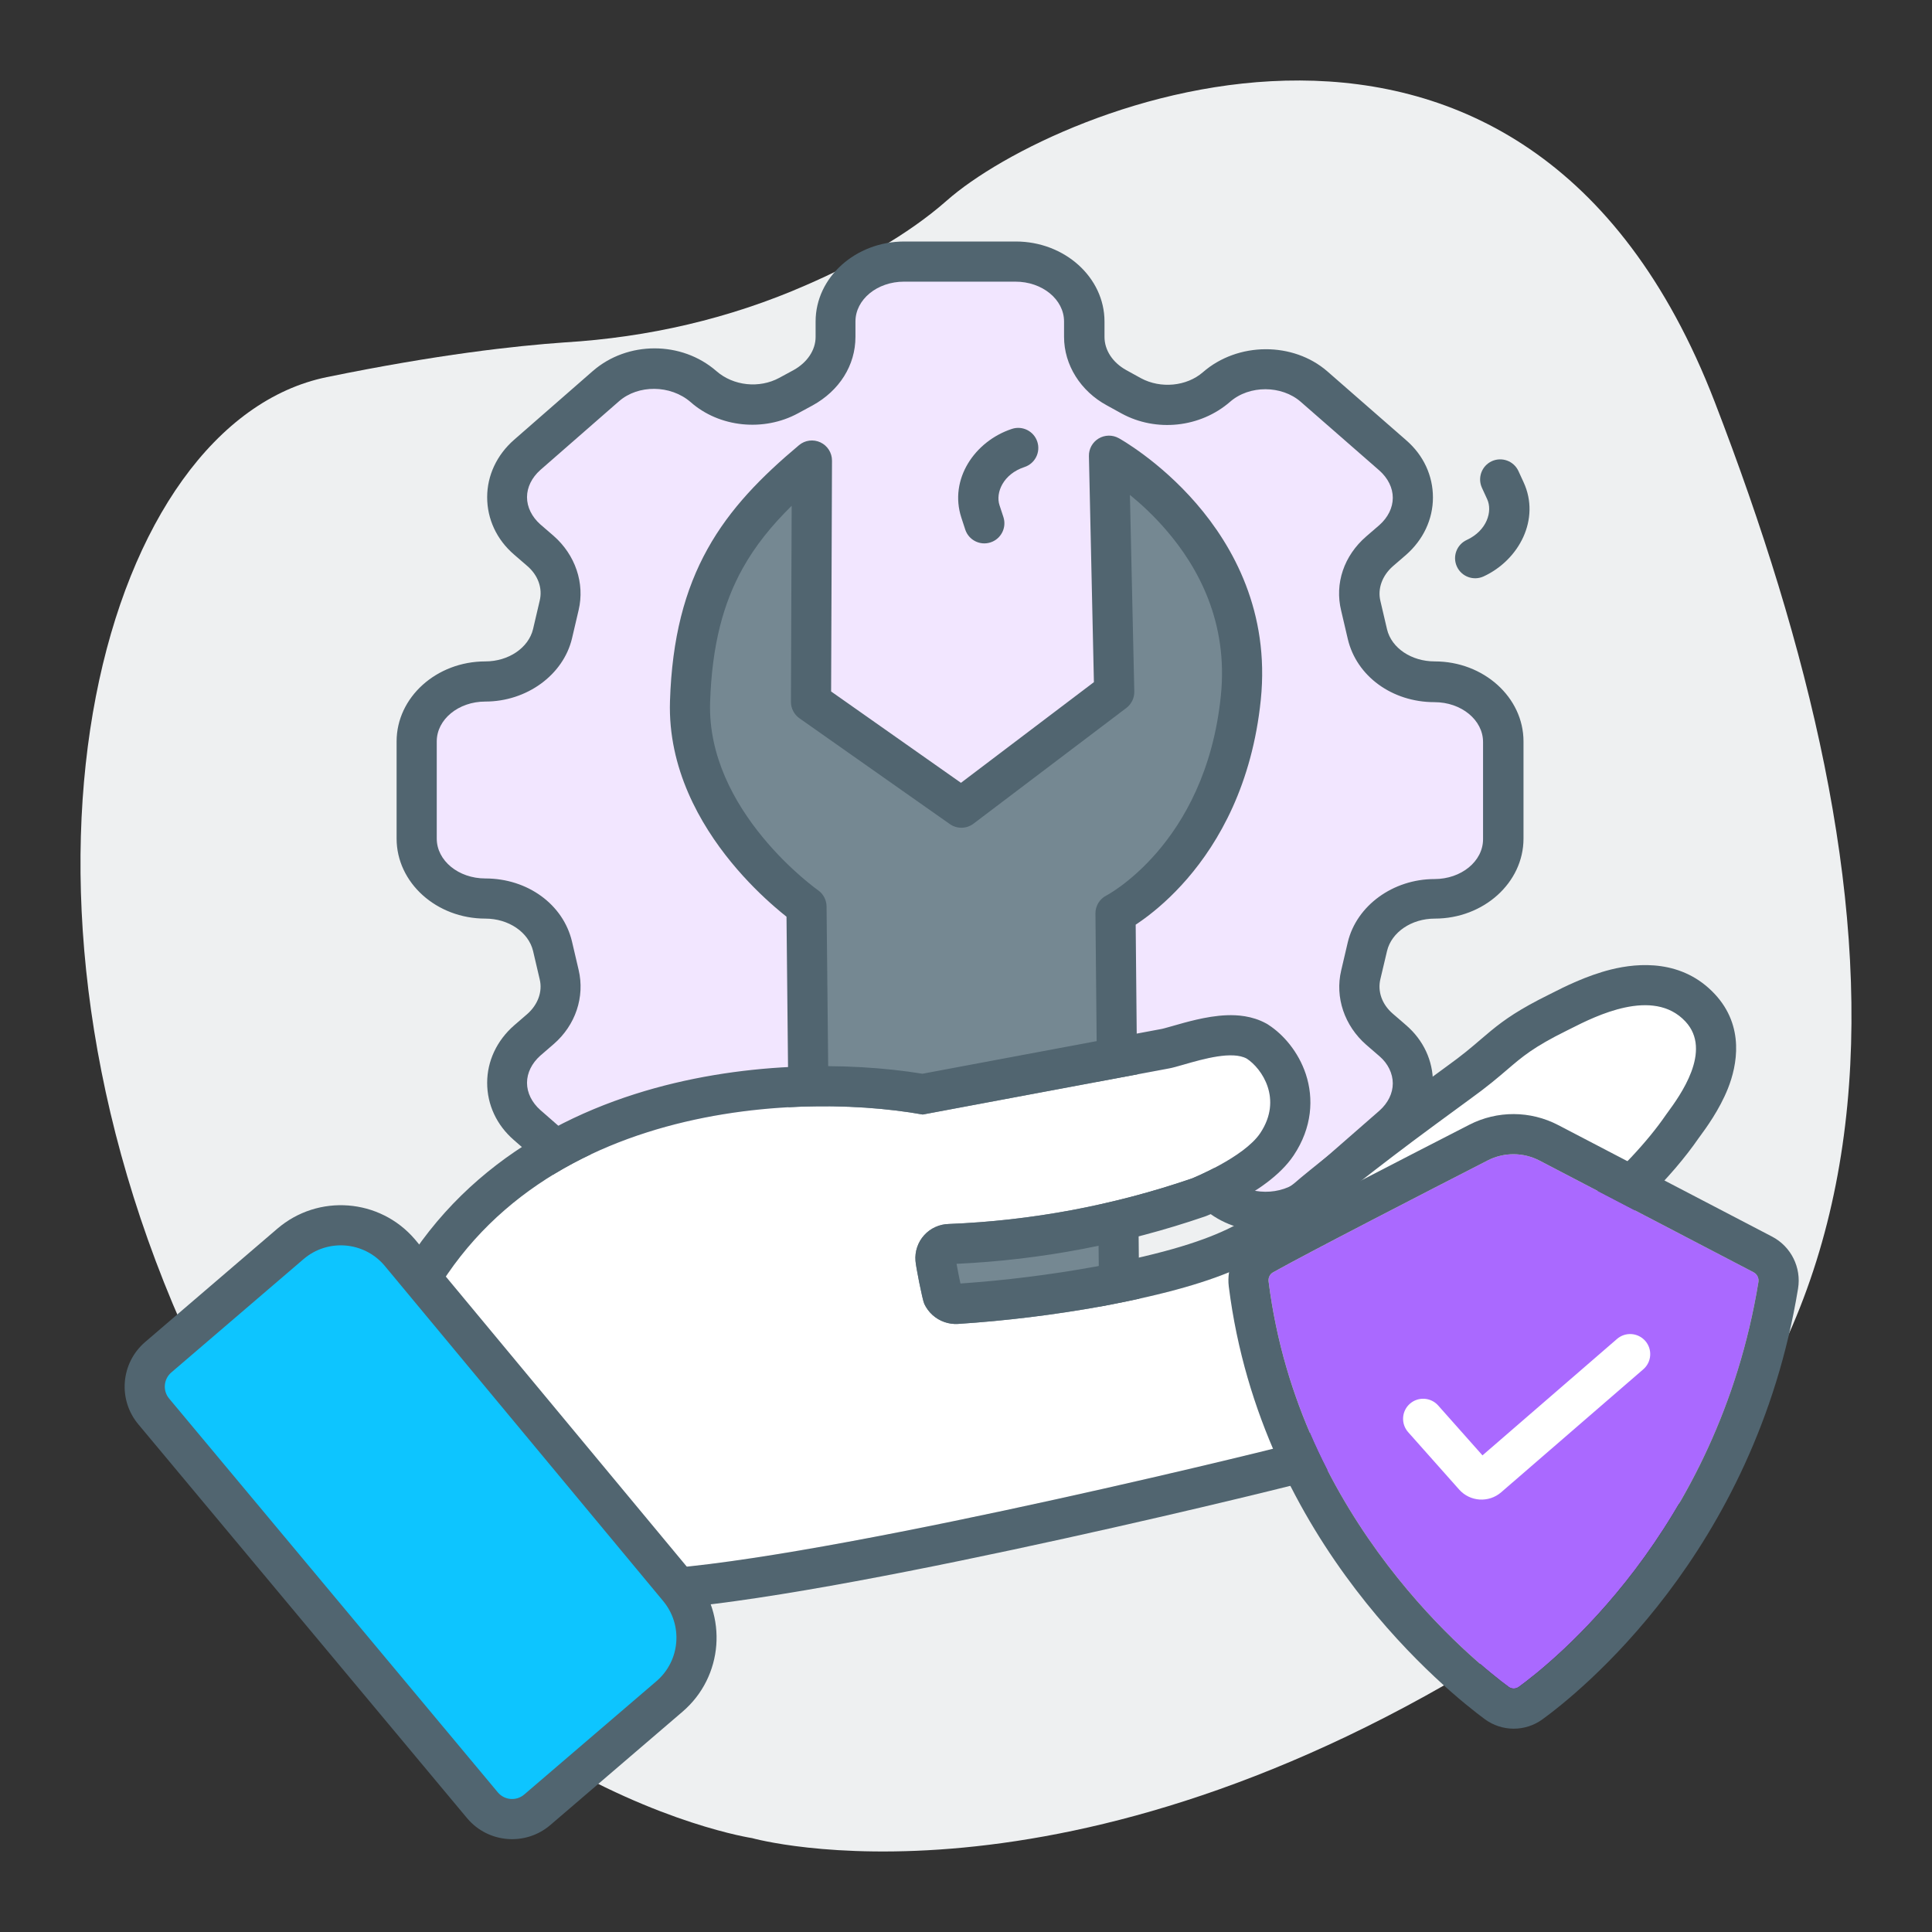 <svg xmlns="http://www.w3.org/2000/svg" width="64" height="64" viewBox="0 0 64 64" fill="none"><rect x="0" y="0" width="64" height="64" fill="#333333" stroke="none"/><path d="M24.915 60.89C24.915 60.89 12.702 59.058 6.025 43.897C-0.651 28.736 3.501 13.991 10.829 12.492C14.493 11.742 17.05 11.459 18.711 11.342C21.463 11.176 24.166 10.559 26.707 9.443C28.351 8.727 30.061 7.794 31.364 6.644C34.947 3.479 50.498 -3.019 56.8 13.308C63.102 29.636 64.519 45.363 49.896 54.593C35.272 63.823 24.915 60.89 24.915 60.89Z" fill="#EEF0F1"></path><path d="M35.918 41.2V41.71C35.918 42.81 34.898 43.69 33.648 43.69H29.958C28.698 43.69 27.688 42.8 27.688 41.71V41.2C27.688 40.51 27.288 39.88 26.618 39.52L26.138 39.26C25.238 38.77 24.078 38.89 23.338 39.54L23.308 39.57C22.418 40.35 20.978 40.35 20.098 39.57L17.488 37.29C16.598 36.51 16.598 35.26 17.488 34.49L17.928 34.11C18.468 33.64 18.698 32.96 18.548 32.3L18.328 31.36C18.108 30.44 17.178 29.78 16.108 29.78C14.848 29.78 13.838 28.89 13.838 27.8V24.58C13.838 23.48 14.858 22.6 16.108 22.6C17.178 22.6 18.108 21.94 18.328 21.02L18.548 20.08C18.708 19.42 18.468 18.74 17.928 18.27L17.488 17.89C16.598 17.11 16.598 15.86 17.488 15.09L20.098 12.81C20.988 12.03 22.428 12.03 23.308 12.81L23.338 12.84C24.088 13.49 25.248 13.61 26.138 13.12L26.618 12.86C27.288 12.5 27.688 11.86 27.688 11.18V10.67C27.688 9.57 28.708 8.69 29.958 8.69H33.648C34.908 8.69 35.918 9.58 35.918 10.67V11.18C35.918 11.87 36.318 12.5 36.988 12.86L37.468 13.12C38.368 13.61 39.528 13.49 40.278 12.84L40.308 12.81C41.198 12.03 42.638 12.03 43.518 12.81L46.128 15.09C47.018 15.87 47.018 17.12 46.128 17.89L45.688 18.27C45.148 18.74 44.918 19.42 45.068 20.08L45.288 21.02C45.508 21.94 46.438 22.6 47.508 22.6C48.768 22.6 49.778 23.49 49.778 24.58V27.8C49.778 28.9 48.758 29.78 47.508 29.78C46.438 29.78 45.508 30.44 45.288 31.36L45.068 32.3C44.908 32.96 45.148 33.64 45.688 34.11L46.128 34.49C47.018 35.27 47.018 36.52 46.128 37.29L43.518 39.57C42.628 40.35 41.188 40.35 40.308 39.57L40.278 39.54C39.528 38.89 38.368 38.77 37.468 39.26L36.988 39.52C36.318 39.88 35.918 40.52 35.918 41.2Z" fill="#F2E6FF"></path><path d="M33.648 44.35H29.958C28.338 44.35 27.018 43.16 27.018 41.7V41.19C27.018 40.75 26.748 40.34 26.298 40.09L25.808 39.82C25.158 39.47 24.298 39.55 23.758 40.02C22.578 41.05 20.788 41.05 19.638 40.05L17.028 37.77C16.448 37.27 16.138 36.59 16.138 35.87C16.138 35.15 16.458 34.47 17.028 33.97L17.468 33.59C17.818 33.28 17.978 32.85 17.878 32.44L17.658 31.5C17.508 30.88 16.848 30.43 16.078 30.43C14.458 30.43 13.138 29.24 13.138 27.78V24.56C13.138 23.1 14.458 21.91 16.078 21.91C16.848 21.91 17.508 21.46 17.658 20.84L17.878 19.9C17.978 19.49 17.828 19.06 17.468 18.75L17.028 18.37C16.448 17.87 16.138 17.19 16.138 16.47C16.138 15.75 16.458 15.07 17.028 14.57L19.638 12.29C20.788 11.29 22.578 11.29 23.728 12.29C24.298 12.79 25.158 12.87 25.808 12.52L26.288 12.26C26.738 12.01 27.018 11.6 27.018 11.16V10.65C27.018 9.19 28.338 8 29.958 8H33.648C35.268 8 36.588 9.19 36.588 10.65V11.16C36.588 11.6 36.858 12.01 37.308 12.26L37.798 12.53C38.448 12.88 39.308 12.8 39.848 12.33C41.008 11.32 42.838 11.32 43.968 12.3L46.578 14.58C47.158 15.08 47.468 15.76 47.468 16.48C47.468 17.2 47.148 17.88 46.578 18.38L46.138 18.76C45.788 19.07 45.628 19.5 45.728 19.91L45.948 20.85C46.098 21.47 46.758 21.91 47.528 21.91C49.148 21.91 50.468 23.1 50.468 24.56V27.78C50.468 29.24 49.148 30.43 47.528 30.43C46.758 30.43 46.098 30.88 45.948 31.5L45.728 32.43C45.628 32.84 45.778 33.27 46.138 33.58L46.578 33.96C47.158 34.46 47.468 35.14 47.468 35.86C47.468 36.58 47.148 37.26 46.578 37.76L43.968 40.04C42.838 41.03 41.008 41.03 39.878 40.04C39.308 39.55 38.448 39.46 37.798 39.81L37.318 40.07C36.868 40.32 36.598 40.73 36.598 41.17V41.68C36.598 43.14 35.278 44.33 33.658 44.33L33.648 44.35ZM24.938 38.29C25.458 38.29 25.978 38.41 26.438 38.67L26.928 38.93C27.798 39.4 28.348 40.27 28.348 41.2V41.71C28.348 42.44 29.068 43.03 29.958 43.03H33.648C34.538 43.03 35.258 42.44 35.258 41.71V41.2C35.258 40.26 35.788 39.42 36.678 38.93L37.158 38.67C38.308 38.05 39.768 38.2 40.718 39.04C41.378 39.62 42.448 39.62 43.088 39.07L45.698 36.79C45.978 36.54 46.138 36.22 46.138 35.89C46.138 35.56 45.978 35.23 45.698 34.99L45.258 34.61C44.538 33.98 44.218 33.04 44.428 32.15L44.648 31.21C44.938 30 46.148 29.12 47.518 29.12C48.408 29.12 49.128 28.53 49.128 27.8V24.58C49.128 23.85 48.408 23.26 47.518 23.26C46.118 23.26 44.938 22.4 44.648 21.17L44.428 20.23C44.208 19.33 44.518 18.41 45.258 17.77L45.698 17.39C45.978 17.14 46.138 16.82 46.138 16.49C46.138 16.16 45.978 15.84 45.698 15.59L43.088 13.31C42.458 12.76 41.388 12.75 40.748 13.31C39.758 14.17 38.298 14.32 37.158 13.7L36.668 13.43C35.798 12.96 35.248 12.09 35.248 11.16V10.65C35.248 9.92 34.528 9.33 33.638 9.33H29.948C29.058 9.33 28.338 9.92 28.338 10.65V11.16C28.338 12.1 27.808 12.94 26.918 13.43L26.438 13.69C25.298 14.31 23.828 14.16 22.878 13.32C22.208 12.74 21.138 12.74 20.508 13.29L17.898 15.57C17.618 15.82 17.458 16.14 17.458 16.47C17.458 16.8 17.618 17.12 17.898 17.37L18.338 17.75C19.058 18.38 19.378 19.32 19.168 20.21L18.948 21.15C18.658 22.36 17.448 23.24 16.078 23.24C15.188 23.24 14.468 23.83 14.468 24.56V27.78C14.468 28.51 15.188 29.1 16.078 29.1C17.478 29.1 18.658 29.96 18.948 31.19L19.168 32.13C19.378 33.02 19.068 33.96 18.338 34.59L17.898 34.97C17.618 35.22 17.458 35.54 17.458 35.87C17.458 36.2 17.618 36.52 17.898 36.77L20.508 39.05C21.138 39.6 22.218 39.6 22.848 39.05C23.428 38.54 24.188 38.28 24.938 38.28V38.29Z" fill="#516570"></path><path d="M37.105 46.355L26.884 46.624L26.716 30.034C26.716 30.034 22.731 27.255 22.859 23.246C22.987 19.237 24.479 17.284 26.896 15.256L26.866 23.25L31.848 26.755L36.91 22.922L36.736 15.096C36.736 15.096 41.645 17.8 41.104 23.109C40.563 28.418 36.952 30.258 36.952 30.258L37.105 46.355Z" fill="#758892"></path><path fill-rule="evenodd" clip-rule="evenodd" d="M24.6 18.831C23.97 19.964 23.585 21.346 23.523 23.267C23.467 25.043 24.323 26.585 25.254 27.721C25.715 28.284 26.181 28.73 26.532 29.035C26.707 29.187 26.852 29.303 26.951 29.38C27.001 29.418 27.039 29.447 27.064 29.465L27.091 29.484L27.096 29.488C27.273 29.611 27.379 29.812 27.381 30.027L27.542 45.942L36.434 45.707L36.288 30.264C36.285 30.012 36.425 29.781 36.648 29.666C36.649 29.666 36.649 29.666 36.65 29.666C36.65 29.666 36.65 29.666 36.65 29.666L36.651 29.665L36.67 29.654C36.69 29.644 36.721 29.626 36.763 29.6C36.848 29.549 36.974 29.467 37.131 29.352C37.444 29.121 37.874 28.758 38.322 28.24C39.214 27.207 40.188 25.545 40.443 23.042C40.689 20.623 39.701 18.795 38.62 17.547C38.212 17.074 37.793 16.69 37.43 16.394L37.575 22.908C37.579 23.121 37.481 23.324 37.311 23.453L32.249 27.285C32.018 27.46 31.701 27.465 31.465 27.299L26.483 23.794C26.306 23.669 26.2 23.465 26.201 23.248L26.225 16.755C25.562 17.408 25.021 18.074 24.6 18.831ZM36.736 15.096C37.057 14.513 37.058 14.513 37.058 14.514L37.06 14.515L37.065 14.517L37.08 14.526C37.092 14.533 37.108 14.542 37.129 14.554C37.171 14.579 37.229 14.614 37.302 14.66C37.448 14.753 37.651 14.889 37.892 15.068C38.373 15.426 39.008 15.962 39.626 16.676C40.864 18.107 42.06 20.285 41.766 23.177C41.48 25.982 40.378 27.894 39.329 29.109C38.806 29.714 38.3 30.143 37.919 30.423C37.809 30.504 37.708 30.573 37.621 30.631L37.77 46.348C37.774 46.711 37.486 47.01 37.123 47.019L26.901 47.289C26.723 47.294 26.551 47.227 26.422 47.103C26.294 46.979 26.221 46.809 26.219 46.631L26.054 30.367C25.947 30.282 25.812 30.172 25.659 30.038C25.266 29.697 24.744 29.198 24.225 28.565C23.196 27.309 22.123 25.457 22.194 23.225C22.261 21.137 22.685 19.538 23.438 18.185C24.186 16.839 25.234 15.782 26.468 14.747C26.667 14.58 26.943 14.544 27.178 14.654C27.412 14.764 27.562 15 27.561 15.259L27.532 22.906L31.833 25.932L36.237 22.597L36.072 15.11C36.066 14.873 36.188 14.65 36.392 14.527C36.595 14.404 36.85 14.399 37.058 14.514L36.736 15.096Z" fill="#516570"></path><path d="M38.693 35.399C39.172 35.322 40.658 34.716 41.301 35.068C41.799 35.391 42.501 36.406 41.749 37.534C41.21 38.343 39.481 39.039 39.481 39.039C36.886 39.929 34.175 40.437 31.433 40.546C31.279 40.548 31.126 40.583 30.986 40.647C30.845 40.71 30.719 40.802 30.615 40.917C30.511 41.031 30.432 41.166 30.383 41.312C30.333 41.459 30.314 41.614 30.327 41.768C30.333 41.921 30.554 43.054 30.619 43.193C30.684 43.332 30.776 43.457 30.89 43.56C31.003 43.663 31.137 43.742 31.281 43.793C31.426 43.844 31.579 43.866 31.733 43.857C33.334 43.752 34.929 43.556 36.509 43.27C41.448 42.345 42.191 41.392 43.721 40.224C44.018 39.955 45.596 38.685 47.52 37.27L48.694 36.41C50.254 35.288 50.163 35 51.885 34.148C52.582 33.804 54.69 32.615 55.832 33.837C56.773 34.843 55.566 36.41 55.194 36.92C53.569 39.293 50.194 41.768 43 47.782C41.092 48.286 26.227 51.883 21.217 52.006L13.655 45.198L13.416 44.989C16.393 36.61 26.091 36.118 30.567 36.92L38.693 35.399Z" fill="white"></path><path fill-rule="evenodd" clip-rule="evenodd" d="M41.983 33.925L42.025 33.953C42.515 34.271 43.013 34.846 43.257 35.582C43.522 36.385 43.47 37.349 42.856 38.271C42.389 38.972 41.554 39.48 41.055 39.755C40.769 39.913 40.505 40.04 40.313 40.128C40.216 40.172 40.136 40.207 40.079 40.231C40.05 40.243 40.027 40.253 40.01 40.26L39.989 40.269L39.983 40.272L39.979 40.273C39.979 40.273 39.978 40.273 39.481 39.04C39.481 39.04 41.21 38.343 41.749 37.534C42.5 36.406 41.799 35.392 41.301 35.068C40.82 34.805 39.868 35.077 39.218 35.264C38.999 35.327 38.814 35.38 38.693 35.399L30.567 36.92C26.091 36.118 16.393 36.61 13.416 44.99L13.655 45.199L21.217 52.006C26.227 51.883 41.092 48.286 43 47.782C44.636 46.414 46.075 45.229 47.34 44.187C51.639 40.647 53.938 38.753 55.194 36.92C55.206 36.902 55.22 36.884 55.235 36.864C55.645 36.303 56.74 34.809 55.831 33.837C54.763 32.694 52.846 33.663 52.035 34.073C51.98 34.101 51.929 34.127 51.885 34.148C50.8 34.685 50.435 34.998 49.923 35.437C49.622 35.694 49.271 35.995 48.694 36.41L47.52 37.271C45.596 38.685 44.018 39.955 43.721 40.224C43.555 40.352 43.397 40.476 43.243 40.598C41.98 41.599 40.91 42.446 36.509 43.27C34.929 43.556 33.334 43.752 31.733 43.857C31.579 43.866 31.426 43.844 31.281 43.793C31.137 43.742 31.003 43.663 30.89 43.56C30.776 43.457 30.684 43.333 30.619 43.194C30.554 43.054 30.333 41.921 30.327 41.768C30.314 41.614 30.333 41.459 30.383 41.312C30.432 41.166 30.511 41.032 30.615 40.917C30.719 40.802 30.845 40.71 30.986 40.647C31.126 40.583 31.279 40.549 31.433 40.546C34.175 40.437 36.886 39.929 39.481 39.04L39.979 40.273L39.946 40.286L39.913 40.298C37.258 41.208 34.489 41.736 31.687 41.866C31.706 41.972 31.73 42.098 31.755 42.225C31.776 42.329 31.797 42.43 31.816 42.518C33.309 42.414 34.795 42.228 36.268 41.962C38.677 41.511 39.96 41.07 40.796 40.65C41.443 40.325 41.837 40.014 42.367 39.594C42.521 39.472 42.687 39.341 42.874 39.198C43.306 38.819 44.879 37.561 46.732 36.199L46.734 36.198L47.918 35.33C48.446 34.951 48.74 34.699 49.031 34.449C49.144 34.352 49.258 34.255 49.384 34.151C49.859 33.76 50.354 33.422 51.295 32.956L51.296 32.956C51.329 32.939 51.371 32.918 51.419 32.894C51.782 32.709 52.549 32.319 53.371 32.115C54.284 31.889 55.73 31.781 56.803 32.928C57.805 34 57.54 35.303 57.241 36.055C56.959 36.765 56.505 37.382 56.311 37.646C56.299 37.661 56.289 37.676 56.279 37.689C55.359 39.027 53.992 40.333 52.05 41.996C50.985 42.908 49.699 43.968 48.169 45.227C46.902 46.271 45.467 47.453 43.853 48.802L43.626 48.992L43.34 49.068C42.36 49.326 38.146 50.356 33.549 51.337C29.001 52.308 23.903 53.27 21.25 53.336L20.721 53.349L12.773 46.194L11.86 45.397L12.162 44.544C13.825 39.867 17.382 37.406 21.025 36.245C24.509 35.134 28.147 35.176 30.557 35.569L38.466 34.088L38.484 34.085C38.481 34.086 38.481 34.086 38.484 34.085C38.491 34.084 38.519 34.077 38.576 34.062C38.648 34.043 38.734 34.019 38.846 33.987L38.862 33.982C39.072 33.922 39.35 33.842 39.639 33.776C39.931 33.709 40.284 33.644 40.642 33.631C40.975 33.619 41.471 33.645 41.94 33.901L41.983 33.925ZM31.651 41.648C31.651 41.648 31.651 41.65 31.651 41.653L31.651 41.648Z" fill="#516570"></path><path d="M9.621 41.206C10.696 40.285 12.315 40.409 13.236 41.484L22.455 52.582C23.377 53.657 23.252 55.276 22.177 56.197L17.798 59.951C17.26 60.412 16.451 60.35 15.99 59.812L5.103 46.767C4.642 46.23 4.704 45.421 5.242 44.96L9.621 41.206Z" fill="#0DC5FF"></path><path fill-rule="evenodd" clip-rule="evenodd" d="M9.188 40.701C10.542 39.541 12.58 39.697 13.741 41.051L13.748 41.059L13.748 41.059L22.964 52.154C24.12 53.507 23.963 55.543 22.61 56.702L18.231 60.456C17.414 61.156 16.185 61.061 15.486 60.245L15.48 60.238L15.48 60.238L4.595 47.197C3.898 46.38 3.994 45.154 4.809 44.455L9.188 40.701ZM12.728 41.913C12.045 41.12 10.849 41.029 10.054 41.711L5.674 45.465C5.416 45.687 5.386 46.076 5.608 46.335L5.613 46.341L5.613 46.341L16.498 59.382C16.72 59.638 17.107 59.667 17.365 59.446L21.745 55.692C22.541 55.01 22.633 53.811 21.95 53.015L21.944 53.007L21.944 53.007L12.728 41.913Z" fill="#516570"></path><path fill-rule="evenodd" clip-rule="evenodd" d="M33.938 15.471C33.233 15.702 32.973 16.319 33.11 16.736L33.239 17.128C33.353 17.477 33.163 17.853 32.814 17.967C32.465 18.082 32.09 17.892 31.975 17.543L31.847 17.151C31.429 15.878 32.289 14.612 33.523 14.207C33.872 14.093 34.248 14.283 34.362 14.632C34.477 14.981 34.286 15.357 33.938 15.471Z" fill="#516570"></path><path fill-rule="evenodd" clip-rule="evenodd" d="M48.588 17.887C49.261 17.576 49.449 16.934 49.264 16.535L49.092 16.161C48.938 15.827 49.084 15.432 49.417 15.278C49.751 15.125 50.146 15.27 50.3 15.604L50.472 15.978C51.033 17.195 50.324 18.551 49.145 19.095C48.811 19.248 48.416 19.103 48.262 18.769C48.108 18.436 48.254 18.041 48.588 17.887Z" fill="#516570"></path><path d="M58.087 42.144L51.003 38.449C50.464 38.167 49.822 38.164 49.28 38.442C47.462 39.374 43.308 41.509 42.172 42.148C42.064 42.209 42.009 42.328 42.024 42.45C43.024 50.409 48.896 55.082 49.973 55.878C50.075 55.954 50.211 55.954 50.314 55.879C51.362 55.118 56.897 50.746 58.25 42.471C58.272 42.339 58.206 42.206 58.087 42.144Z" fill="#AA69FF"></path><path fill-rule="evenodd" clip-rule="evenodd" d="M50.314 55.879L51.096 56.955C50.524 57.371 49.752 57.368 49.183 56.948C48.029 56.095 41.775 51.136 40.705 42.616C40.627 41.995 40.909 41.333 41.52 40.989L42.172 42.148C42.064 42.209 42.009 42.328 42.024 42.45C43.024 50.409 48.896 55.082 49.973 55.878C50.075 55.954 50.211 55.954 50.314 55.879ZM50.314 55.879C51.362 55.118 56.896 50.746 58.25 42.471C58.272 42.339 58.206 42.206 58.087 42.144L51.003 38.449C50.464 38.167 49.822 38.164 49.28 38.442C47.462 39.374 43.308 41.509 42.172 42.148L41.52 40.989C42.685 40.334 46.871 38.182 48.674 37.258C49.601 36.783 50.698 36.789 51.618 37.27L58.702 40.964C59.333 41.293 59.677 41.99 59.563 42.685C58.126 51.467 52.261 56.109 51.096 56.955L50.314 55.879Z" fill="#516570"></path><path fill-rule="evenodd" clip-rule="evenodd" d="M54.504 44.422C54.744 44.7 54.714 45.12 54.436 45.36L49.728 49.434C49.317 49.789 48.697 49.749 48.336 49.343L48.833 48.901L48.336 49.343L46.647 47.442C46.403 47.167 46.427 46.747 46.702 46.503C46.976 46.259 47.397 46.284 47.641 46.558L49.109 48.211L53.566 44.354C53.843 44.114 54.263 44.144 54.504 44.422Z" fill="white"></path></svg>